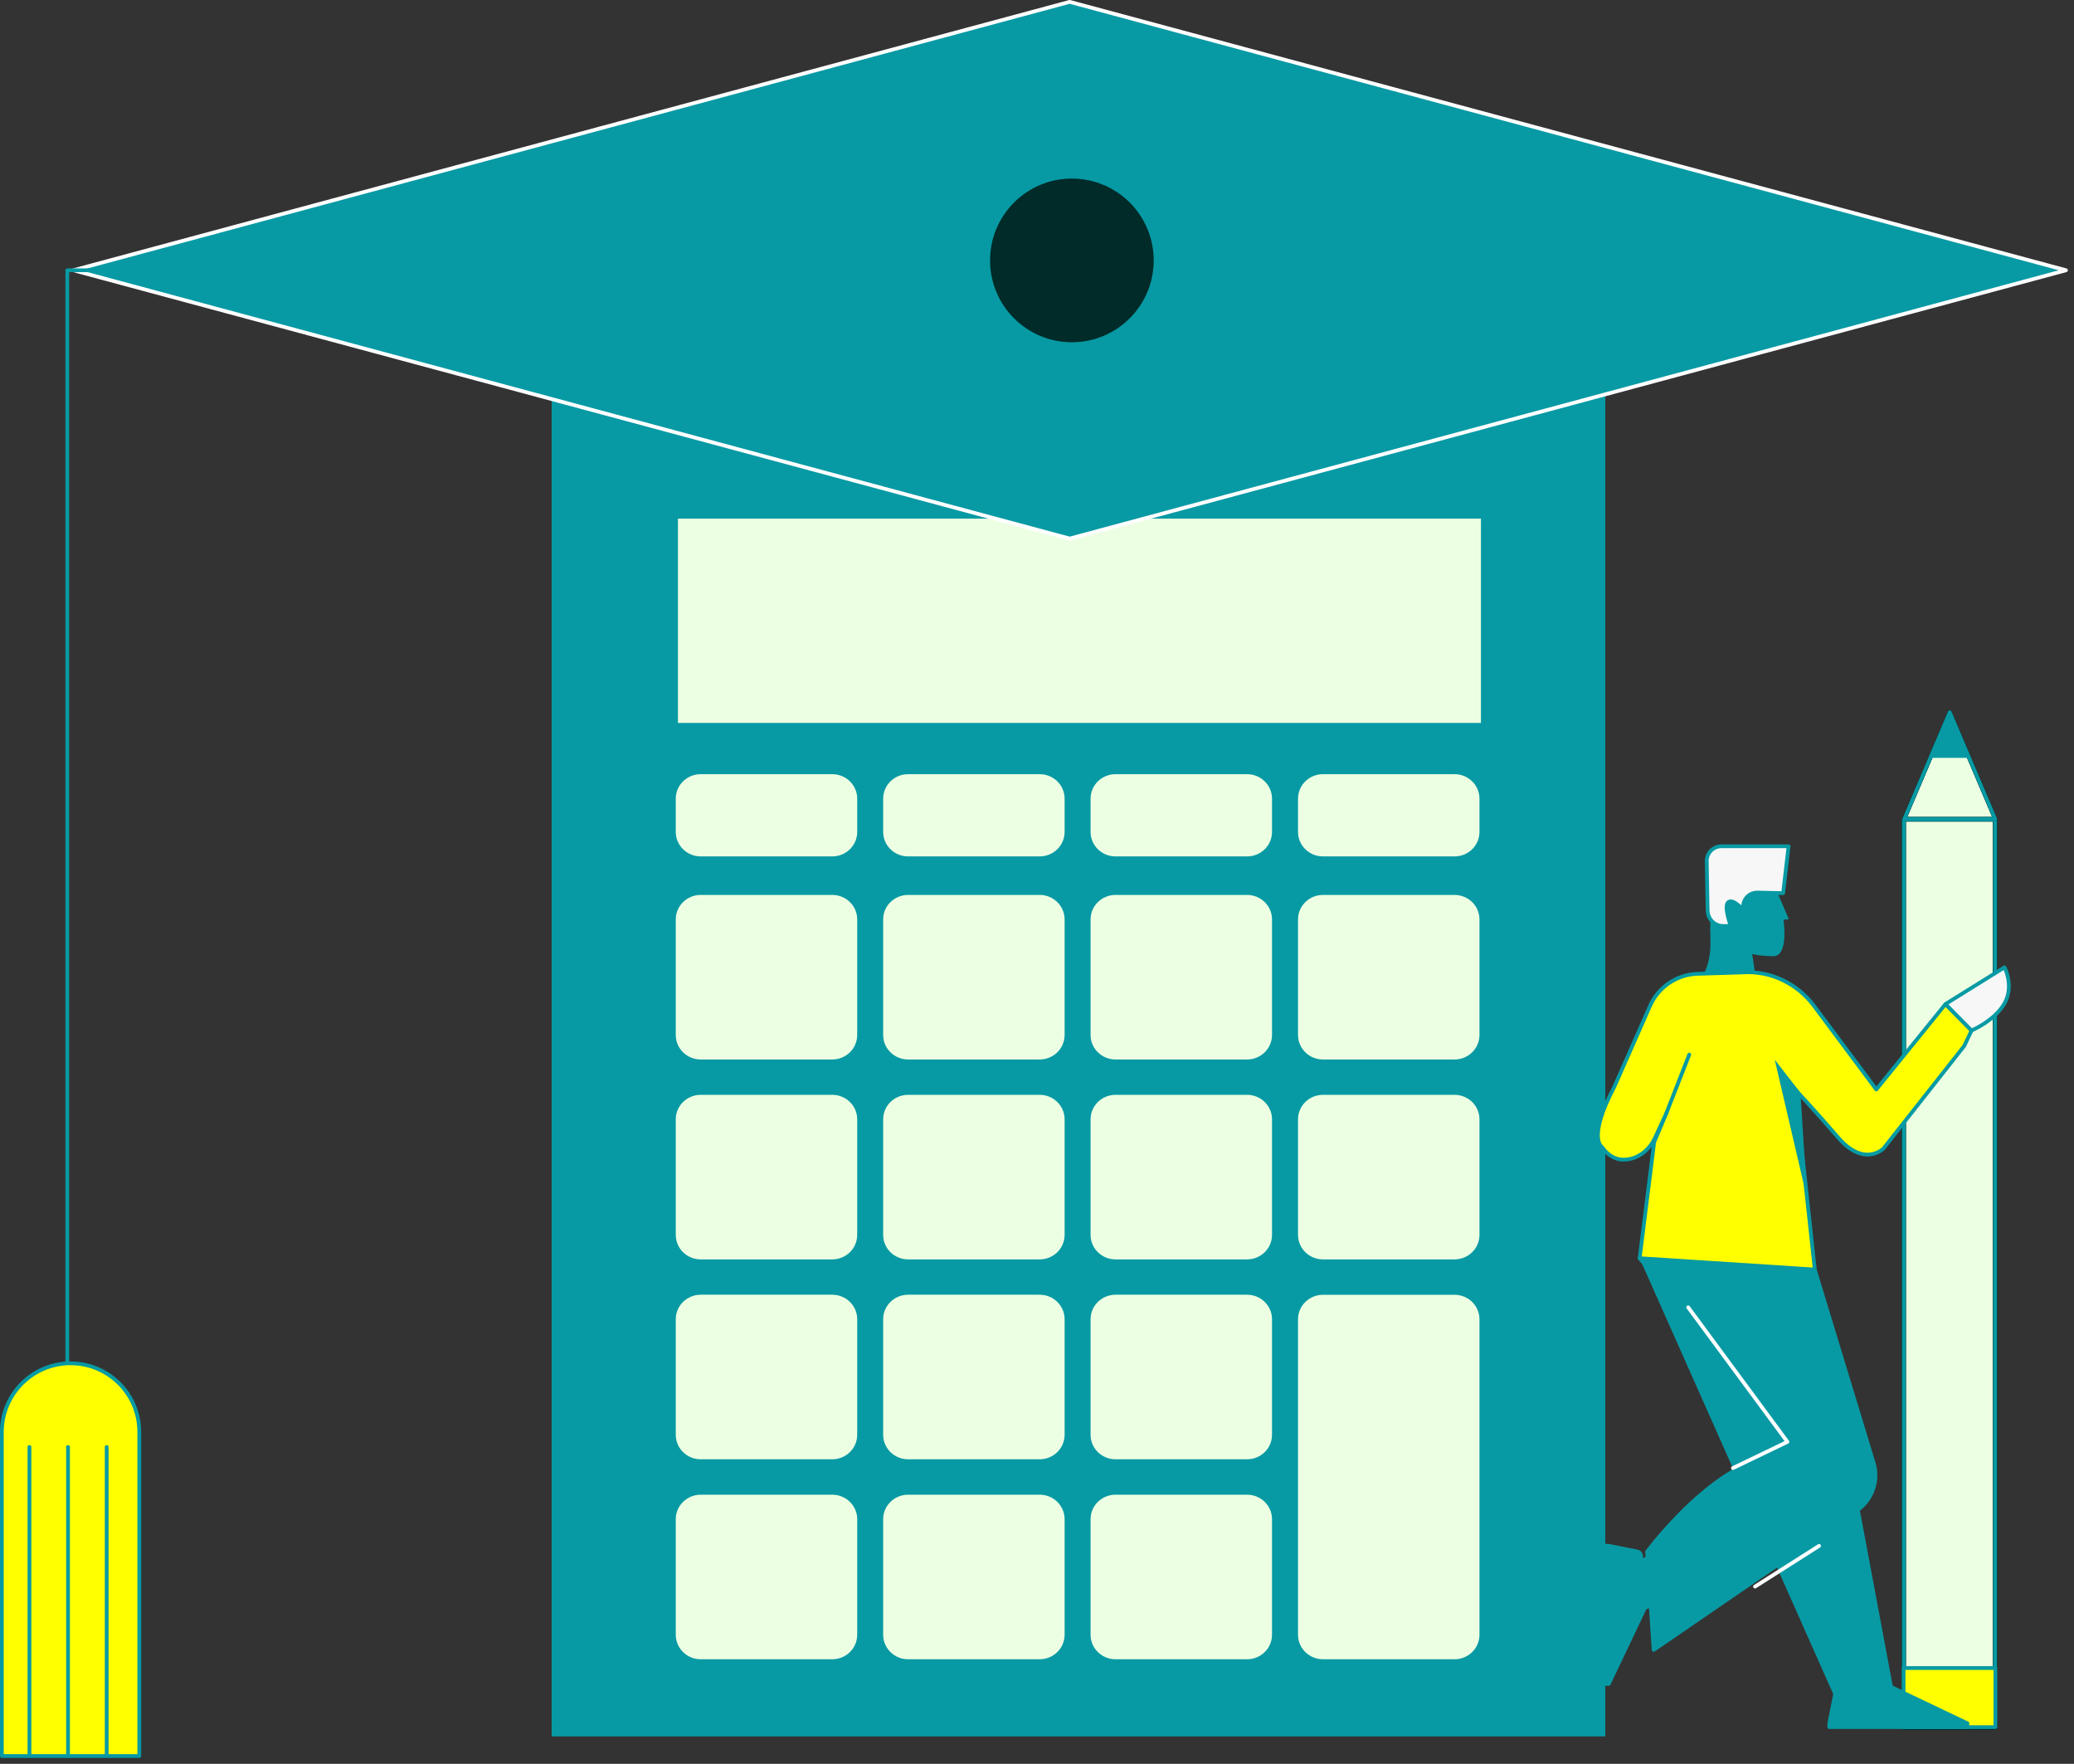 <svg xmlns="http://www.w3.org/2000/svg" width="314" height="267" viewBox="0 0 314 267" fill="none"><rect x="0" y="0" width="314" height="267" fill="#333333" stroke="none"/><g clip-path="url(#clip0_2025_2)"><path d="M302.05 124.07H288.24V261.55H302.05V124.07Z" fill="#F7F7F7"></path><path d="M302.05 124.07H288.24V252.66H302.05V124.07Z" fill="#F7F7F7"></path><path d="M302.05 124.07H288.24V252.66H302.05V124.07Z" fill="#F7F7F7"></path><path d="M295.19 107.82L288.31 123.97H302.06L295.19 107.82Z" fill="#F7F7F7"></path><path d="M295.19 107.82L288.31 123.97H302.06L295.19 107.82Z" fill="#F7F7F7"></path><path d="M302.05 124.07H288.24V261.55H302.05V124.07Z" fill="#EDFFE3"></path><path d="M302.05 124.07H288.24V252.66H302.05V124.07Z" fill="#EDFFE3"></path><path d="M302.05 124.07H288.24V252.66H302.05V124.07Z" fill="#EDFFE3"></path><path d="M295.19 107.82L288.31 123.97H302.06L295.19 107.82Z" fill="#EDFFE3"></path><path d="M295.19 107.82L288.31 123.97H302.06L295.19 107.82Z" fill="#EDFFE3"></path><path d="M302.05 124.07H288.24V261.55H302.05V124.07Z" stroke="#002B29" stroke-width="0.57" stroke-linecap="round" stroke-linejoin="round"></path><path d="M302.05 124.07H288.24V252.66H302.05V124.07Z" stroke="#002B29" stroke-width="0.57" stroke-linecap="round" stroke-linejoin="round"></path><path d="M302.05 124.07H288.24V252.66H302.05V124.07Z" stroke="#002B29" stroke-width="0.57" stroke-linecap="round" stroke-linejoin="round"></path><path d="M295.19 107.82L288.31 123.97H302.06L295.19 107.82Z" stroke="#002B29" stroke-width="0.57" stroke-linecap="round" stroke-linejoin="round"></path><path d="M295.19 107.82L288.31 123.97H302.06L295.19 107.82Z" stroke="#002B29" stroke-width="0.57" stroke-linecap="round" stroke-linejoin="round"></path><path d="M302.05 124.07H288.24V261.55H302.05V124.07Z" stroke="#002B29" stroke-width="0.57" stroke-linecap="round" stroke-linejoin="round"></path><path d="M302.05 124.07H288.24V252.66H302.05V124.07Z" stroke="#002B29" stroke-width="0.57" stroke-linecap="round" stroke-linejoin="round"></path><path d="M302.05 124.07H288.24V252.66H302.05V124.07Z" stroke="#079AA4" stroke-width="0.57" stroke-linecap="round" stroke-linejoin="round"></path><path d="M295.19 107.82L288.31 123.97H302.06L295.19 107.82Z" stroke="#002B29" stroke-width="0.57" stroke-linecap="round" stroke-linejoin="round"></path><path d="M295.19 107.82L288.31 123.97H302.06L295.19 107.82Z" stroke="#079AA4" stroke-width="0.57" stroke-linecap="round" stroke-linejoin="round"></path><path d="M302.1 252.5H288.2V261.45H302.1V252.5Z" fill="#FFFF00"></path><path d="M302.1 252.5H288.2V261.45H302.1V252.5Z" stroke="#079AA4" stroke-width="0.57" stroke-linecap="round" stroke-linejoin="round"></path><path d="M243.04 262.85H83.52L83.52 55.82C83.52 34.06 101.19 16.39 122.95 16.39L203.61 16.39C225.37 16.39 243.04 34.06 243.04 55.82L243.04 262.85Z" fill="#079AA4"></path><path d="M224.21 78.51H102.64V109.43H224.21V78.51Z" fill="#EDFFE3"></path><path d="M126 129.64H106.09C104 129.64 102.31 127.98 102.31 125.93V120.9C102.31 118.85 104 117.19 106.09 117.19H126C128.09 117.19 129.78 118.85 129.78 120.9V125.93C129.78 127.98 128.09 129.64 126 129.64Z" fill="#EDFFE3"></path><path d="M157.4 129.64H137.49C135.4 129.64 133.71 127.98 133.71 125.93V120.9C133.71 118.85 135.4 117.19 137.49 117.19H157.4C159.49 117.19 161.18 118.85 161.18 120.9V125.93C161.18 127.98 159.49 129.64 157.4 129.64Z" fill="#EDFFE3"></path><path d="M188.8 129.64H168.89C166.8 129.64 165.11 127.98 165.11 125.93V120.9C165.11 118.85 166.8 117.19 168.89 117.19H188.8C190.89 117.19 192.58 118.85 192.58 120.9V125.93C192.58 127.98 190.89 129.64 188.8 129.64Z" fill="#EDFFE3"></path><path d="M220.21 129.64H200.3C198.21 129.64 196.52 127.98 196.52 125.93V120.9C196.52 118.85 198.21 117.19 200.3 117.19H220.21C222.3 117.19 223.99 118.85 223.99 120.9V125.93C223.99 127.98 222.3 129.64 220.21 129.64Z" fill="#EDFFE3"></path><path d="M126 160.38H106.09C104 160.38 102.31 158.72 102.31 156.67V139.18C102.31 137.13 104 135.47 106.09 135.47H126C128.09 135.47 129.78 137.13 129.78 139.18V156.67C129.78 158.72 128.09 160.38 126 160.38Z" fill="#EDFFE3"></path><path d="M157.4 160.38H137.49C135.4 160.38 133.71 158.72 133.71 156.67V139.18C133.71 137.13 135.4 135.47 137.49 135.47H157.4C159.49 135.47 161.18 137.13 161.18 139.18V156.67C161.18 158.72 159.49 160.38 157.4 160.38Z" fill="#EDFFE3"></path><path d="M188.8 160.38H168.89C166.8 160.38 165.11 158.72 165.11 156.67V139.18C165.11 137.13 166.8 135.47 168.89 135.47H188.8C190.89 135.47 192.58 137.13 192.58 139.18V156.67C192.58 158.72 190.89 160.38 188.8 160.38Z" fill="#EDFFE3"></path><path d="M220.21 160.38H200.3C198.21 160.38 196.52 158.72 196.52 156.67V139.18C196.52 137.13 198.21 135.47 200.3 135.47H220.21C222.3 135.47 223.99 137.13 223.99 139.18V156.67C223.99 158.72 222.3 160.38 220.21 160.38Z" fill="#EDFFE3"></path><path d="M126 190.64H106.09C104 190.64 102.31 188.98 102.31 186.93V169.44C102.31 167.39 104 165.73 106.09 165.73H126C128.09 165.73 129.78 167.39 129.78 169.44V186.93C129.78 188.98 128.09 190.64 126 190.64Z" fill="#EDFFE3"></path><path d="M157.4 190.64H137.49C135.4 190.64 133.71 188.98 133.71 186.93V169.44C133.71 167.39 135.4 165.73 137.49 165.73H157.4C159.49 165.73 161.18 167.39 161.18 169.44V186.93C161.18 188.98 159.49 190.64 157.4 190.64Z" fill="#EDFFE3"></path><path d="M188.8 190.64H168.89C166.8 190.64 165.11 188.98 165.11 186.93V169.44C165.11 167.39 166.8 165.73 168.89 165.73H188.8C190.89 165.73 192.58 167.39 192.58 169.44V186.93C192.58 188.98 190.89 190.64 188.8 190.64Z" fill="#EDFFE3"></path><path d="M220.21 190.64H200.3C198.21 190.64 196.52 188.98 196.52 186.93V169.44C196.52 167.39 198.21 165.73 200.3 165.73H220.21C222.3 165.73 223.99 167.39 223.99 169.44V186.93C223.99 188.98 222.3 190.64 220.21 190.64Z" fill="#EDFFE3"></path><path d="M126 220.9H106.09C104 220.9 102.31 219.24 102.31 217.19V199.7C102.31 197.65 104 195.99 106.09 195.99H126C128.09 195.99 129.78 197.65 129.78 199.7V217.19C129.78 219.24 128.09 220.9 126 220.9Z" fill="#EDFFE3"></path><path d="M157.4 220.9H137.49C135.4 220.9 133.71 219.24 133.71 217.19V199.7C133.71 197.65 135.4 195.99 137.49 195.99H157.4C159.49 195.99 161.18 197.65 161.18 199.7V217.19C161.18 219.24 159.49 220.9 157.4 220.9Z" fill="#EDFFE3"></path><path d="M188.8 220.9H168.89C166.8 220.9 165.11 219.24 165.11 217.19V199.7C165.11 197.65 166.8 195.99 168.89 195.99H188.8C190.89 195.99 192.58 197.65 192.58 199.7V217.19C192.58 219.24 190.89 220.9 188.8 220.9Z" fill="#EDFFE3"></path><path d="M126 251.17H106.09C104 251.17 102.31 249.51 102.31 247.46V229.97C102.31 227.92 104 226.26 106.09 226.26H126C128.09 226.26 129.78 227.92 129.78 229.97V247.46C129.78 249.51 128.09 251.17 126 251.17Z" fill="#EDFFE3"></path><path d="M157.4 251.17H137.49C135.4 251.17 133.71 249.51 133.71 247.46V229.97C133.71 227.92 135.4 226.26 137.49 226.26H157.4C159.49 226.26 161.18 227.92 161.18 229.97V247.46C161.18 249.51 159.49 251.17 157.4 251.17Z" fill="#EDFFE3"></path><path d="M188.8 251.17H168.89C166.8 251.17 165.11 249.51 165.11 247.46V229.97C165.11 227.92 166.8 226.26 168.89 226.26H188.8C190.89 226.26 192.58 227.92 192.58 229.97V247.46C192.58 249.51 190.89 251.17 188.8 251.17Z" fill="#EDFFE3"></path><path d="M220.21 196H200.3C198.21 196 196.52 197.66 196.52 199.71V247.46C196.52 249.51 198.21 251.17 200.3 251.17H220.21C222.3 251.17 223.99 249.51 223.99 247.46V199.71C223.99 197.66 222.3 196 220.21 196Z" fill="#EDFFE3"></path><path d="M312.79 40.91L161.95 81.53L11.12 40.91L161.95 0.28L312.79 40.91Z" fill="#079AA4"></path><path d="M312.79 40.91L161.95 81.53L11.12 40.91L161.95 0.28L312.79 40.91Z" stroke="white" stroke-width="0.57" stroke-linecap="round" stroke-linejoin="round"></path><path d="M10.19 228.17V40.91H161.79" stroke="#079AA4" stroke-width="0.57" stroke-linecap="round" stroke-linejoin="round"></path><path d="M162.28 51.81C169.123 51.81 174.67 46.263 174.67 39.42C174.67 32.577 169.123 27.03 162.28 27.03C155.437 27.03 149.89 32.577 149.89 39.42C149.89 46.263 155.437 51.81 162.28 51.81Z" fill="#002B29"></path><path d="M10.69 206.37C16.43 206.37 21.09 211.03 21.09 216.77V265.82H0.28V216.77C0.28 211.03 4.94 206.37 10.68 206.37H10.69Z" fill="#FFFF00"></path><path d="M10.69 206.37C16.43 206.37 21.09 211.03 21.09 216.77V265.82H0.28V216.77C0.28 211.03 4.94 206.37 10.68 206.37H10.69Z" stroke="#079AA4" stroke-width="0.57" stroke-linecap="round" stroke-linejoin="round"></path><path d="M297.84 260.86L285.91 255.17C284.18 257.59 280.42 256.34 278.76 255.97C278.32 255.87 277.87 256.16 277.81 256.58L276.96 260.85H276.95V261.44H297.86V260.85H297.84V260.86Z" fill="#002B29"></path><path d="M297.84 260.86L285.91 255.17C284.18 257.59 280.42 256.34 278.76 255.97C278.32 255.87 277.87 256.16 277.81 256.58L276.96 260.85H276.95V261.44H297.86V260.85H297.84V260.86Z" fill="#079AA4" stroke="#079AA4" stroke-width="0.57" stroke-linecap="round" stroke-linejoin="round"></path><path d="M243.57 254.88L249.25 242.95C246.83 241.22 248.08 237.46 248.45 235.8C248.55 235.36 248.26 234.91 247.84 234.85L243.57 234L242.98 233.99V254.9H243.57V254.88Z" fill="#079AA4"></path><path d="M243.57 254.88L249.25 242.95C246.83 241.22 248.08 237.46 248.45 235.8C248.55 235.36 248.26 234.91 247.84 234.85L243.57 234L242.98 233.99V254.9H243.57V254.88Z" stroke="#079AA4" stroke-width="0.57" stroke-linecap="round" stroke-linejoin="round"></path><path d="M4.46 219.04V265.71" stroke="#079AA4" stroke-width="0.57" stroke-linecap="round" stroke-linejoin="round"></path><path d="M10.3 219.04V265.71" stroke="#079AA4" stroke-width="0.57" stroke-linecap="round" stroke-linejoin="round"></path><path d="M16.15 219.04V265.71" stroke="#079AA4" stroke-width="0.57" stroke-linecap="round" stroke-linejoin="round"></path><path d="M292.41 114.72H298.03L295.19 107.82L292.41 114.72Z" fill="#079AA4"></path><path d="M268.12 132.82L270.82 139.14L270.02 139.24C270.02 139.24 270.85 144.74 268.5 144.74C266.38 144.74 265.28 144.4 265.28 144.4L265.84 148.25C265.84 148.25 261.24 146.96 257.73 148.27C254.22 149.59 259.27 149.67 258.95 141.97C258.64 134.27 261.11 133.27 261.11 133.27L268.37 133.6" fill="#079AA4"></path><path d="M274.75 192.18L283.66 221.44C284.48 224.14 283.46 227.06 281.13 228.66L250.36 249.76L249.37 234.9C249.37 234.9 263.24 216.07 274.14 221.03L248.23 190.47L274.75 192.19V192.18Z" fill="#079AA4" stroke="#079AA4" stroke-width="0.57" stroke-linecap="round" stroke-linejoin="round"></path><path d="M248.23 190.46L278.1 257.68H287.02L274.75 192.18L248.23 190.46Z" fill="#079AA4"></path><path d="M266.11 135.11C264.66 135.07 263.6 136.46 264.01 137.85C264.01 137.85 262.52 136.03 261.7 136.53C260.88 137.03 262.03 140.16 262.03 140.16L260.72 140.18C259.53 140.2 258.55 139.25 258.53 138.06L258.4 130.5C258.31 129.2 259.34 128.1 260.64 128.1H270.79L269.96 135.2L266.11 135.11Z" fill="#F7F7F7"></path><path d="M266.08 135.11C264.65 135.08 263.6 136.45 264 137.82V137.85C264 137.85 262.52 136.03 261.7 136.53C260.88 137.03 262.03 140.16 262.03 140.16L260.95 140.18C259.63 140.2 258.55 139.15 258.53 137.83L258.4 130.5C258.31 129.2 259.34 128.1 260.64 128.1H270.79L269.96 135.2L266.09 135.11H266.08Z" stroke="#079AA4" stroke-width="0.57" stroke-linecap="round" stroke-linejoin="round"></path><path d="M263.74 147.2C263.8 147.2 263.86 147.2 263.93 147.19C268.12 146.94 272.14 148.91 274.65 152.28L284.07 164.92L294.54 152L298.49 156L297.39 158.32L285.15 173.86C285.15 173.86 282.24 176.78 278.29 172.19C274.34 167.61 271.81 164.97 271.81 164.97L274.76 192.18L248.24 190.46L250.44 172.88L252.32 168.44L250.55 172.27C249.84 173.82 248.49 175.05 246.83 175.43C245.46 175.74 243.86 175.51 242.55 173.64C242.55 173.64 240.26 172.39 244.42 164.48L249.81 152.27C251.08 149.39 253.89 147.5 257.03 147.41L263.75 147.2H263.74Z" fill="#FFFF00"></path><path d="M263.74 147.2C263.8 147.2 263.86 147.2 263.93 147.19C268.12 146.94 272.14 148.91 274.65 152.28L284.07 164.92L294.54 152L298.49 156L297.39 158.32L285.15 173.86C285.15 173.86 282.24 176.78 278.29 172.19C274.34 167.61 271.81 164.97 271.81 164.97L274.76 192.18L248.24 190.46L250.44 172.88L252.32 168.44L250.55 172.27C249.84 173.82 248.49 175.05 246.83 175.43C245.46 175.74 243.86 175.51 242.55 173.64C242.55 173.64 240.26 172.39 244.42 164.48L249.81 152.27C251.08 149.39 253.89 147.5 257.03 147.41L263.75 147.2H263.74Z" stroke="#079AA4" stroke-width="0.57" stroke-linecap="round" stroke-linejoin="round"></path><path d="M245.51 236.93L253.77 234.12L254.43 241.71L244.85 245.18L245.51 236.93Z" fill="#079AA4"></path><path d="M262.36 222.23L270.61 218.26L255.59 197.9" stroke="white" stroke-width="0.57" stroke-linecap="round" stroke-linejoin="round"></path><path d="M265.71 240.17L275.4 234.01" stroke="white" stroke-width="0.57" stroke-linecap="round" stroke-linejoin="round"></path><path d="M252.31 168.44L255.75 159.64" stroke="#079AA4" stroke-width="0.57" stroke-linecap="round" stroke-linejoin="round"></path><path d="M268.69 160.41L272.59 165.42L273.59 181.44L268.69 160.41Z" fill="#079AA4"></path><path d="M294.54 151.99L303.48 146.43C303.48 146.43 304.97 149.24 303.48 151.88C301.99 154.52 298.49 155.99 298.49 155.99L294.54 151.99Z" fill="#F7F7F7"></path><path d="M294.54 151.99L303.48 146.43C303.48 146.43 304.97 149.24 303.48 151.88C301.99 154.52 298.49 155.99 298.49 155.99L296.515 153.99L294.54 151.99Z" stroke="#079AA4" stroke-width="0.57" stroke-linecap="round" stroke-linejoin="round"></path></g><defs><clipPath id="clip0_2025_2"><rect width="313.07" height="266.11" fill="white"></rect></clipPath></defs></svg>